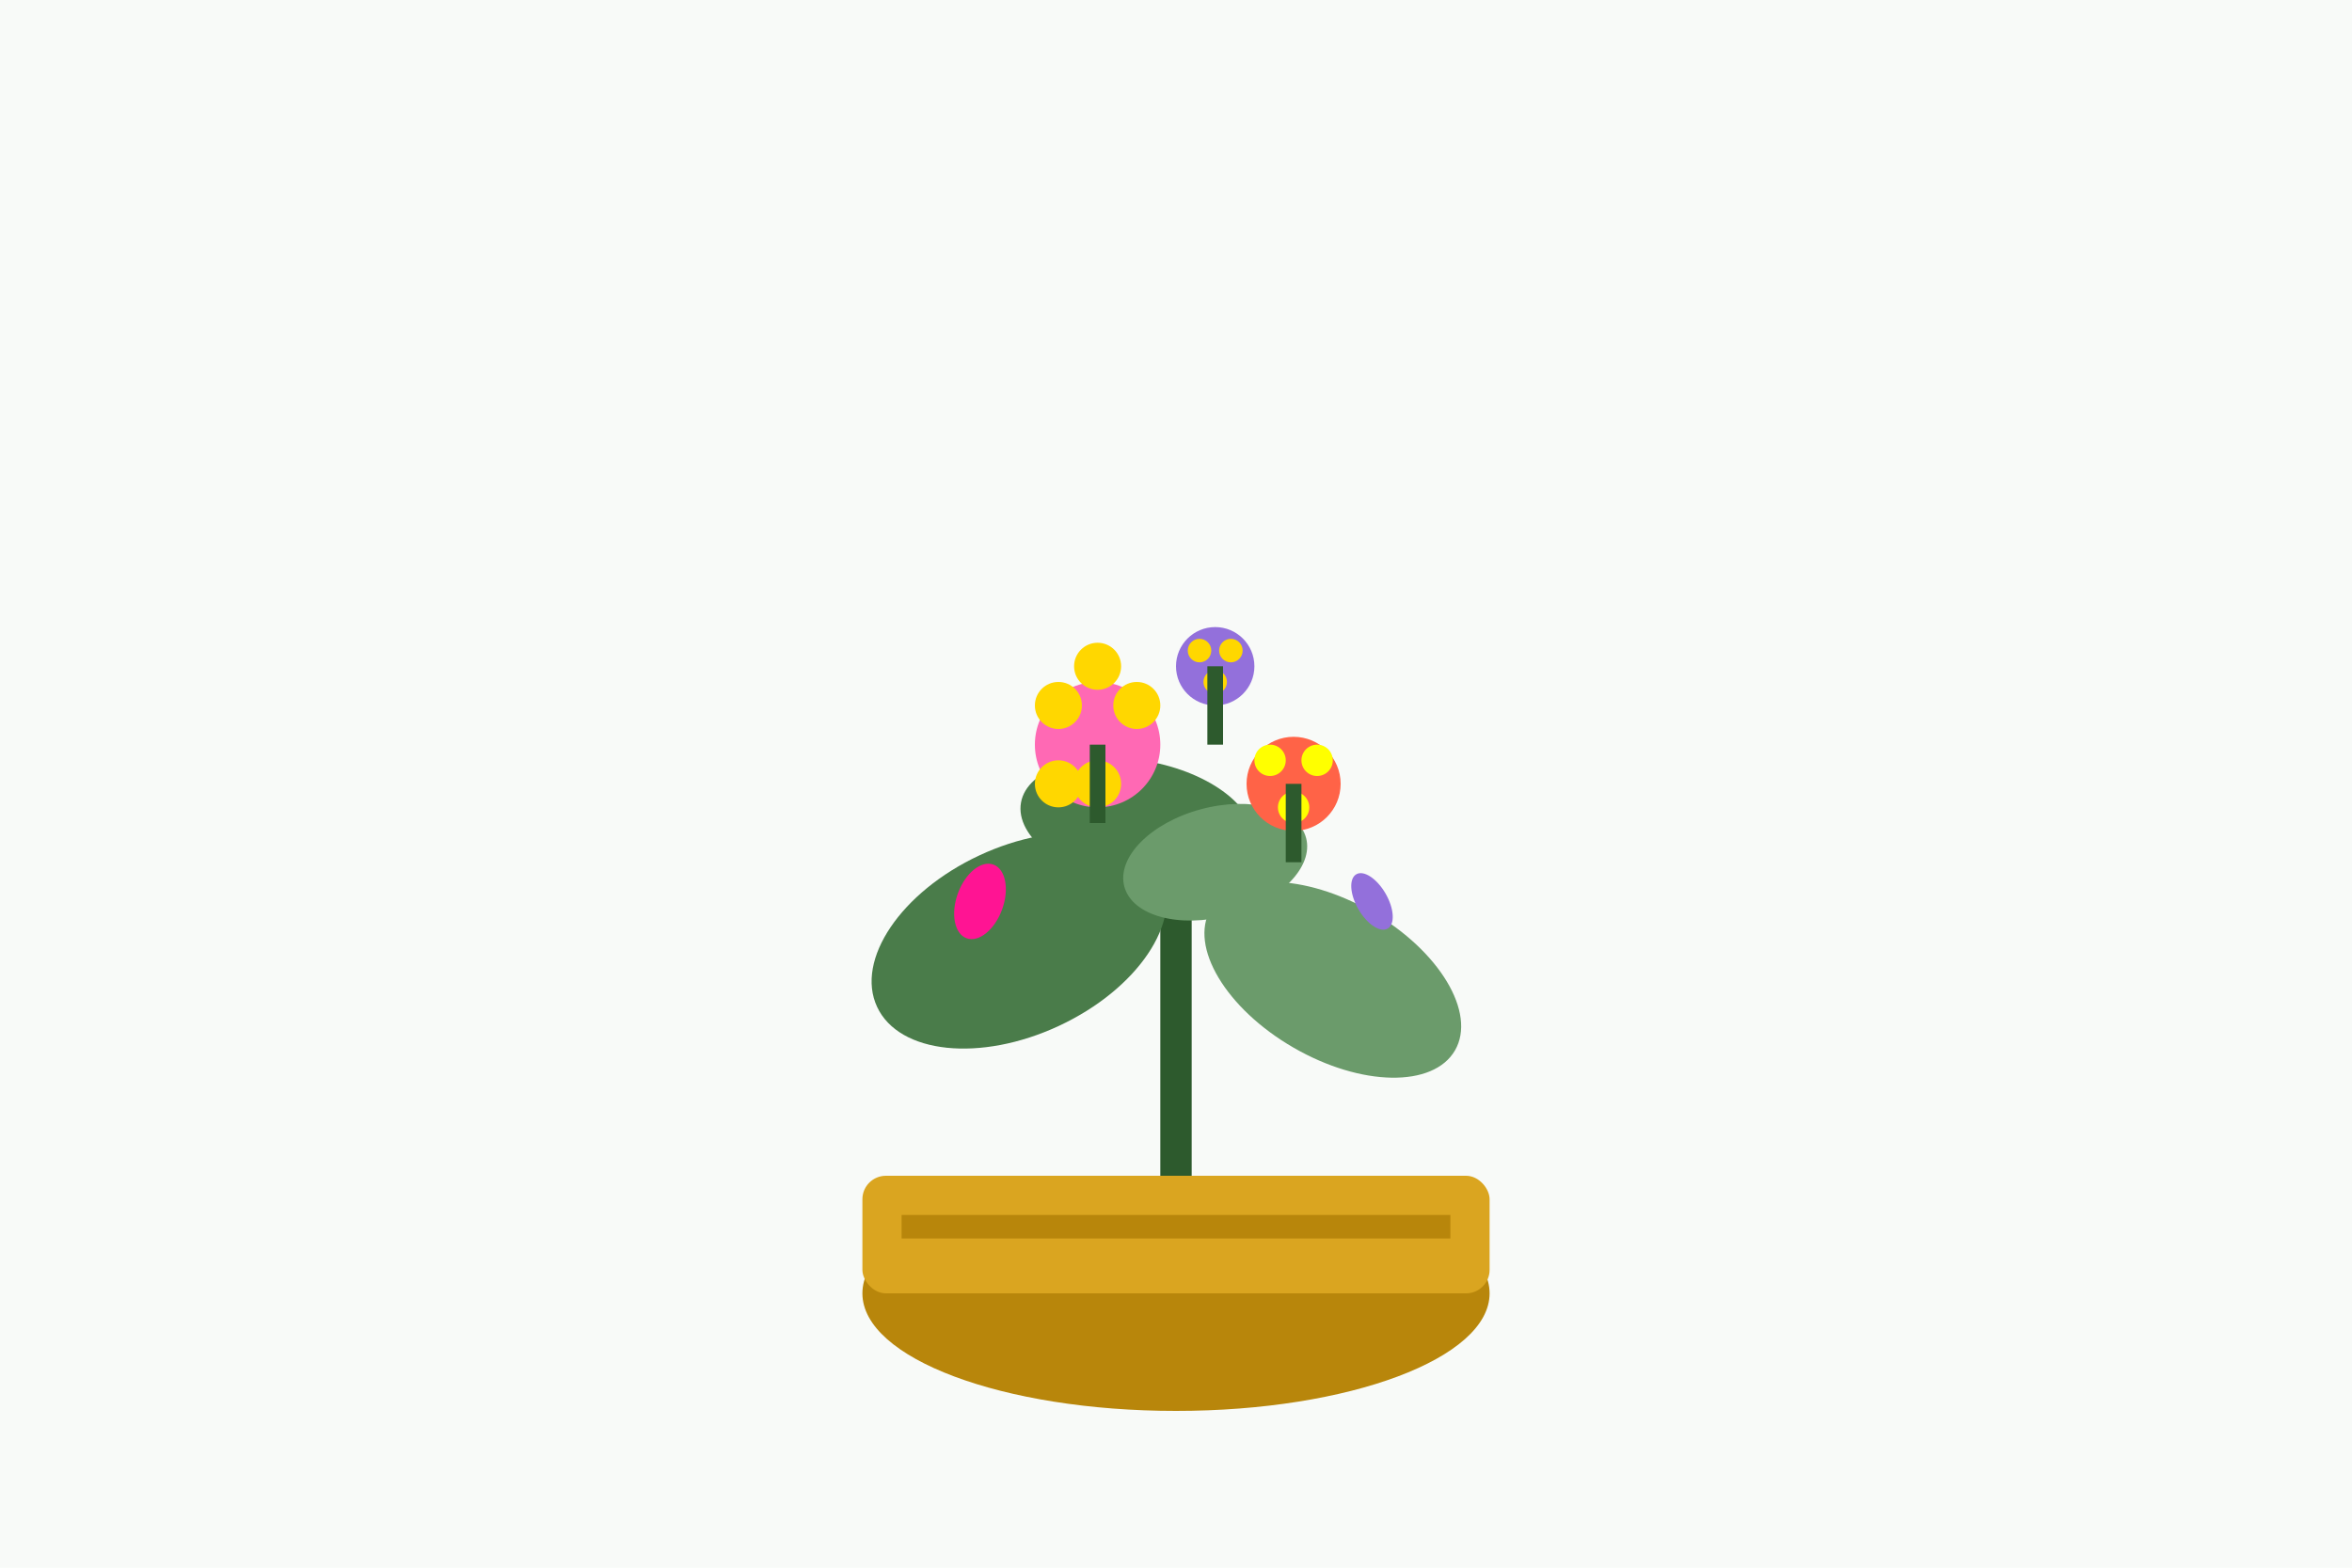 <svg width="300" height="200" viewBox="0 0 300 200" fill="none" xmlns="http://www.w3.org/2000/svg">
  <!-- Background -->
  <rect width="300" height="200" fill="#f8faf8"/>
  
  <!-- Decorative pot -->
  <ellipse cx="150" cy="165" rx="40" ry="15" fill="#B8860B"/>
  <rect x="110" y="150" width="80" height="15" fill="#DAA520" rx="3"/>
  <rect x="115" y="155" width="70" height="3" fill="#B8860B"/>
  
  <!-- Flowering plant with blooms -->
  <rect x="148" y="110" width="4" height="40" fill="#2d5a2d"/>
  
  <!-- Main foliage -->
  <ellipse cx="130" cy="120" rx="20" ry="12" fill="#4a7c4a" transform="rotate(-25 130 120)"/>
  <ellipse cx="170" cy="125" rx="18" ry="10" fill="#6b9b6b" transform="rotate(30 170 125)"/>
  <ellipse cx="145" cy="105" rx="15" ry="8" fill="#4a7c4a" transform="rotate(10 145 105)"/>
  <ellipse cx="155" cy="110" rx="12" ry="7" fill="#6b9b6b" transform="rotate(-15 155 110)"/>
  
  <!-- Colorful flowers -->
  <circle cx="140" cy="95" r="8" fill="#FF69B4"/>
  <circle cx="135" cy="90" r="3" fill="#FFD700"/>
  <circle cx="145" cy="90" r="3" fill="#FFD700"/>
  <circle cx="140" cy="85" r="3" fill="#FFD700"/>
  <circle cx="140" cy="100" r="3" fill="#FFD700"/>
  <circle cx="135" cy="100" r="3" fill="#FFD700"/>
  
  <circle cx="165" cy="100" r="6" fill="#FF6347"/>
  <circle cx="162" cy="97" r="2" fill="#FFFF00"/>
  <circle cx="168" cy="97" r="2" fill="#FFFF00"/>
  <circle cx="165" cy="103" r="2" fill="#FFFF00"/>
  
  <circle cx="155" cy="85" r="5" fill="#9370DB"/>
  <circle cx="153" cy="83" r="1.5" fill="#FFD700"/>
  <circle cx="157" cy="83" r="1.5" fill="#FFD700"/>
  <circle cx="155" cy="87" r="1.5" fill="#FFD700"/>
  
  <!-- Flower stems -->
  <path d="M140 105L140 95" stroke="#2d5a2d" stroke-width="2"/>
  <path d="M165 110L165 100" stroke="#2d5a2d" stroke-width="2"/>
  <path d="M155 95L155 85" stroke="#2d5a2d" stroke-width="2"/>
  
  <!-- Small buds -->
  <ellipse cx="125" cy="115" rx="3" ry="5" fill="#FF1493" transform="rotate(20 125 115)"/>
  <ellipse cx="175" cy="115" rx="2" ry="4" fill="#9370DB" transform="rotate(-30 175 115)"/>
</svg>
